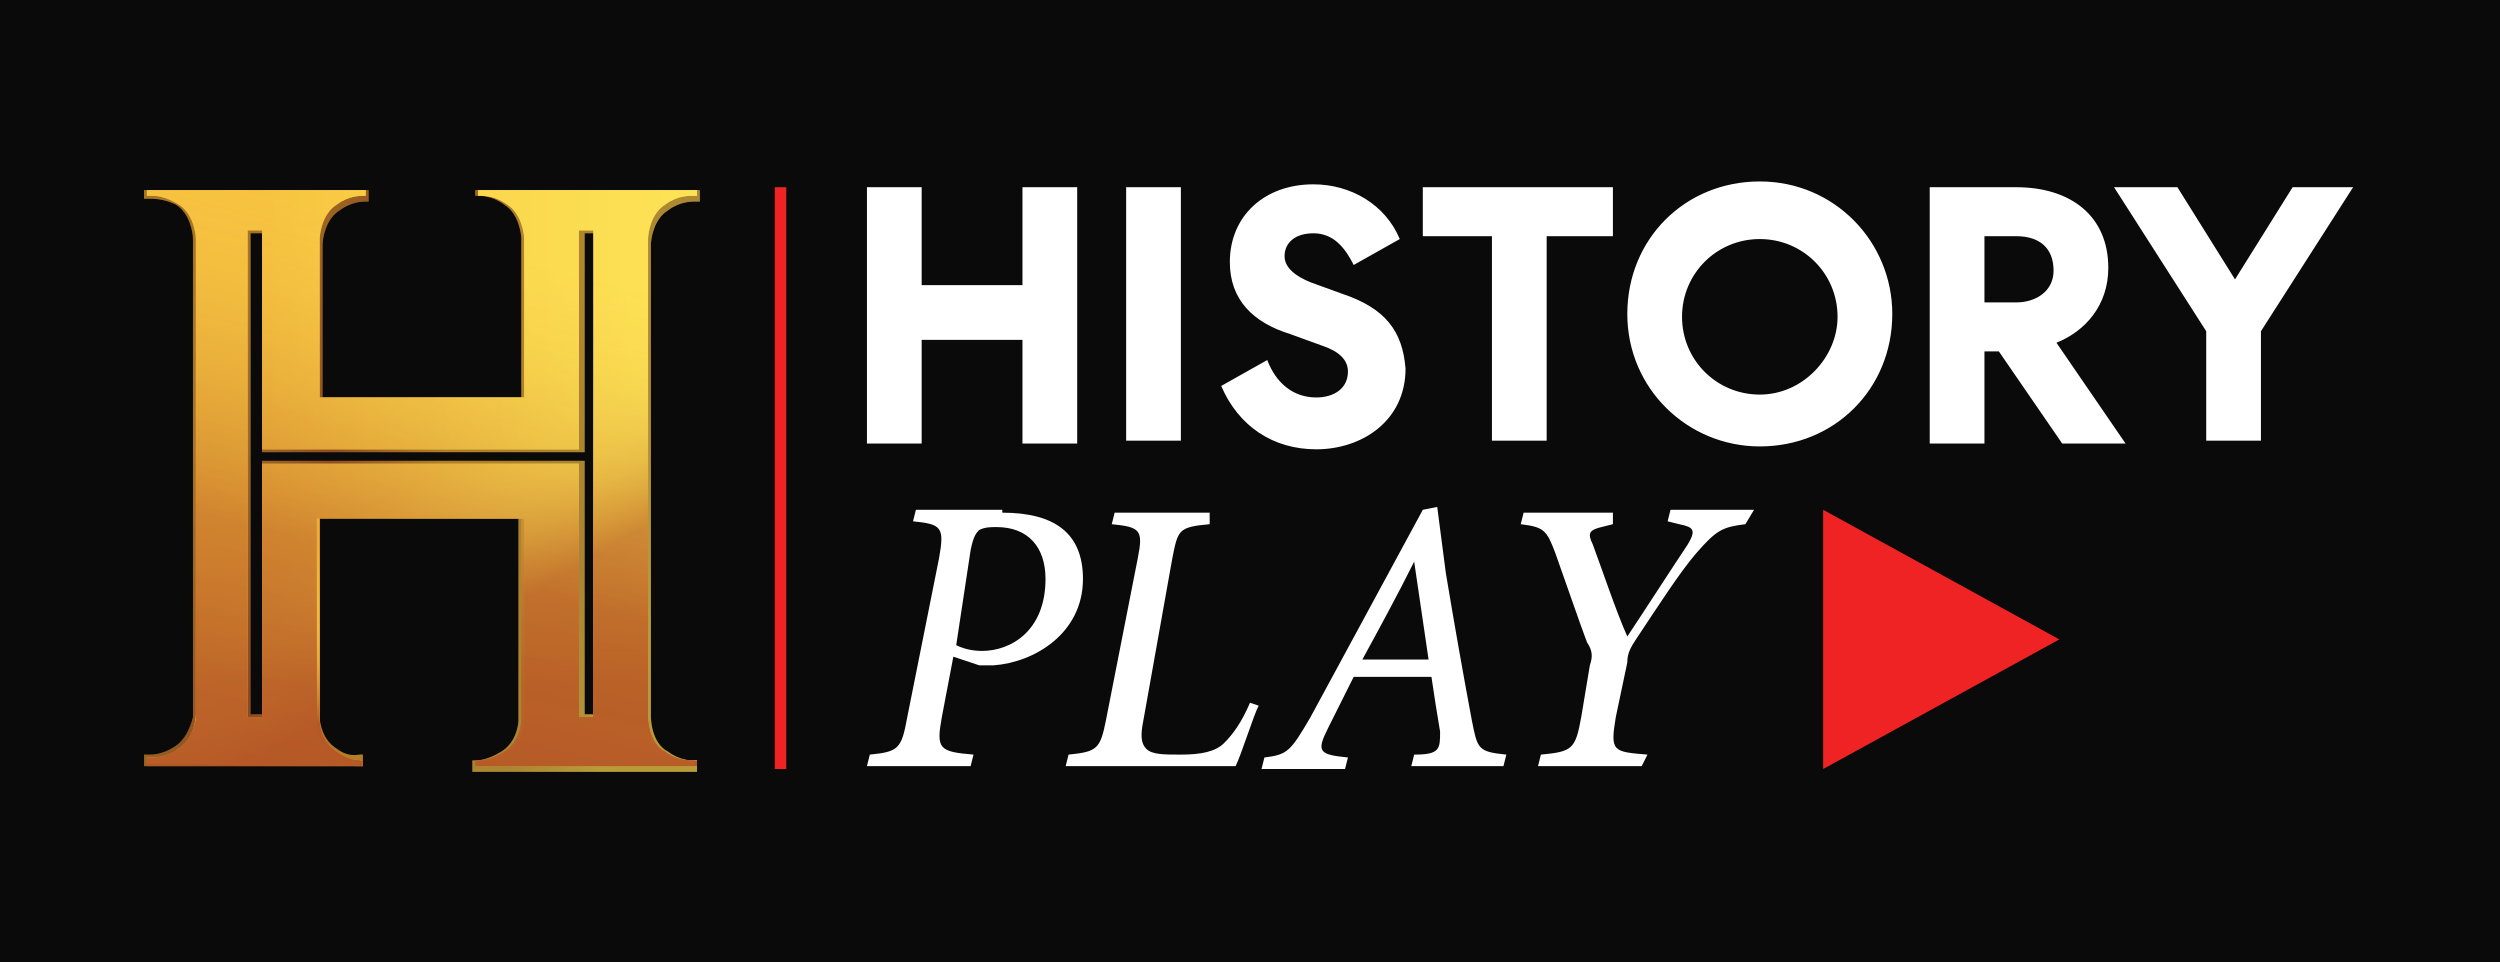 <svg xmlns="http://www.w3.org/2000/svg" xml:space="preserve" id="Layer_1" x="0" y="0" style="enable-background:new 0 0 86.8 33.4" version="1.1" viewBox="0 0 86.8 33.4"><rect x="0" y="0" width="86.8" height="33.4" fill="#333333" stroke="none"/><style>.st7{fill-rule:evenodd;clip-rule:evenodd;fill:#ef2323}.st8{fill:#fff}</style><path d="M0 0h86.8v33.4H0z" style="opacity:.8"/><linearGradient id="SVGID_1_" x1="6.729" x2="22.552" y1="718.324" y2="708.326" gradientTransform="translate(0 -696.724)" gradientUnits="userSpaceOnUse"><stop offset="0" style="stop-color:#dd972c"/><stop offset=".265" style="stop-color:#f8cb45"/><stop offset=".655" style="stop-color:#f2ac2f"/><stop offset="1" style="stop-color:#fddb50"/></linearGradient><path d="M5 26.6v-.4h.2c.3 0 .6-.1.9-.3.3-.2.5-.6.6-1V8.3c0-.2-.1-.9-.6-1.2-.4-.2-.8-.2-.9-.2H5v-.3h7.8V7h-.1c-.1 0-.5 0-.9.3-.5.3-.6 1-.6 1.2v5.3h6.9V8.3c0-.2-.1-.9-.6-1.2-.4-.3-.8-.3-.9-.3h-.1v-.2h7.8V7h-.2c-.1 0-.5 0-.9.3-.5.3-.6 1-.6 1.2v16.4s0 .9.6 1.2c.4.3.8.3.8.3h.2v.4h-7.8v-.4h.1c.1 0 .4 0 .9-.3s.6-.9.6-1.1v-7h-6.9v6.9c0 .2.1.8.6 1.1.4.3.7.2.8.2h.1v.4H5zm3.7-1.8h.4V16h11.2v8.8h.4V8.1h-.4v7.6H9.1V8.1h-.4v16.7z" style="fill:url(#SVGID_1_);fill-opacity:.3"/><linearGradient id="SVGID_00000006666689682910062500000015717711457792742058_" x1="7.382" x2="23.313" y1="710.818" y2="716.272" gradientTransform="translate(0 -696.724)" gradientUnits="userSpaceOnUse"><stop offset="0" style="stop-color:#dd972c"/><stop offset=".265" style="stop-color:#b55727"/><stop offset=".485" style="stop-color:#f2ac2f"/><stop offset=".826" style="stop-color:#e5b544"/><stop offset="1" style="stop-color:#fddb50"/></linearGradient><path d="M5 26.6v-.4h.2c.3 0 .6-.1.9-.3.3-.2.5-.6.6-1V8.3c0-.2-.1-.9-.6-1.2-.4-.2-.8-.2-.9-.2H5v-.3h7.8V7h-.1c-.1 0-.5 0-.9.3-.5.3-.6 1-.6 1.2v5.3h6.9V8.3c0-.2-.1-.9-.6-1.2-.4-.3-.8-.3-.9-.3h-.1v-.2h7.8V7h-.2c-.1 0-.5 0-.9.3-.5.3-.6 1-.6 1.2v16.4s0 .9.6 1.2c.4.3.8.3.8.3h.2v.4h-7.8v-.4h.1c.1 0 .4 0 .9-.3s.6-.9.6-1.1v-7h-6.9v6.9c0 .2.1.8.6 1.1.4.3.7.2.8.2h.1v.4H5zm3.7-1.8h.4V16h11.2v8.8h.4V8.1h-.4v7.6H9.1V8.1h-.4v16.7z" style="fill:url(#SVGID_00000006666689682910062500000015717711457792742058_);fill-opacity:.6"/><linearGradient id="SVGID_00000070107513518534011950000002790964899286405284_" x1="5.106" x2="24.223" y1="713.313" y2="713.313" gradientTransform="translate(0 -696.724)" gradientUnits="userSpaceOnUse"><stop offset=".207" style="stop-color:#ee9322"/><stop offset=".401" style="stop-color:#f2ac2f"/><stop offset=".666" style="stop-color:#f8cb45"/><stop offset=".875" style="stop-color:#fcde54"/><stop offset="1" style="stop-color:#fee55a"/></linearGradient><path d="M5.1 26.5v-.2h.2c.1 0 .5 0 .9-.3.6-.4.6-1.2.6-1.2V8.3c0-.2-.1-.9-.6-1.2-.5-.3-.8-.3-.9-.3h-.2v-.2h7.6v.2h-.1c-.1 0-.5 0-.9.3-.5.3-.6 1-.6 1.2v5.5h7.1V8.3c0-.2-.1-.9-.6-1.2-.4-.3-.8-.3-.9-.3h-.1v-.2h7.6v.2H24c-.1 0-.5 0-.9.3-.5.3-.6 1-.6 1.2v16.6s0 .9.6 1.2c.4.3.8.3.9.3h.2v.2h-7.6v-.2h.1c.1 0 .5 0 .9-.3.5-.3.6-.9.6-1.1v-7h-7.1v7c0 .2.1.8.6 1.1.4.3.8.3.8.3h.1v.2l-7.5-.1zm3.5-1.6h.5v-8.8h11v8.8h.5V8h-.5v7.6h-11V8h-.5v16.9z" style="fill:url(#SVGID_00000070107513518534011950000002790964899286405284_)"/><linearGradient id="SVGID_00000072991160834313549500000010707904682313951383_" x1="19.665" x2="14.616" y1="721.548" y2="713.218" gradientTransform="translate(0 -696.724)" gradientUnits="userSpaceOnUse"><stop offset=".433" style="stop-color:#b55727"/><stop offset=".46" style="stop-color:#bd6829;stop-opacity:.961"/><stop offset=".514" style="stop-color:#cb8331;stop-opacity:.883"/><stop offset=".572" style="stop-color:#d89d3a;stop-opacity:.8"/><stop offset=".634" style="stop-color:#e4b442;stop-opacity:.711"/><stop offset=".701" style="stop-color:#eec749;stop-opacity:.616"/><stop offset=".774" style="stop-color:#f6d54e;stop-opacity:.51"/><stop offset=".861" style="stop-color:#fcde52;stop-opacity:.387"/><stop offset=".991" style="stop-color:#fee153;stop-opacity:.2"/></linearGradient><path d="M5.1 26.5v-.2h.2c.1 0 .5 0 .9-.3.6-.4.6-1.2.6-1.2V8.3c0-.2-.1-.9-.6-1.2-.5-.3-.8-.3-.9-.3h-.2v-.2h7.6v.2h-.1c-.1 0-.5 0-.9.3-.5.3-.6 1-.6 1.2v5.5h7.1V8.3c0-.2-.1-.9-.6-1.2-.4-.3-.8-.3-.9-.3h-.1v-.2h7.6v.2H24c-.1 0-.5 0-.9.3-.5.3-.6 1-.6 1.2v16.6s0 .9.6 1.2c.4.3.8.3.9.3h.2v.2h-7.6v-.2h.1c.1 0 .4 0 .9-.3s.6-.9.6-1.1v-7h-7.1v7c0 .2.1.8.6 1.1.4.3.8.3.8.3h.1v.2l-7.5-.1zm3.5-1.6h.5v-8.8h11v8.8h.5V8h-.5v7.6h-11V8h-.5v16.9z" style="fill:url(#SVGID_00000072991160834313549500000010707904682313951383_)"/><linearGradient id="SVGID_00000037652197443257340130000012927341804820106377_" x1="14.664" x2="14.664" y1="720.432" y2="713.23" gradientTransform="translate(0 -696.724)" gradientUnits="userSpaceOnUse"><stop offset="0" style="stop-color:#b55727;stop-opacity:.7"/><stop offset=".144" style="stop-color:#bf6c2a;stop-opacity:.642"/><stop offset=".553" style="stop-color:#dca43c;stop-opacity:.477"/><stop offset=".846" style="stop-color:#f2ce4c;stop-opacity:.358"/><stop offset=".991" style="stop-color:#fee153;stop-opacity:.3"/></linearGradient><path d="M5.1 26.5v-.2h.2c.3 0 .6-.1.9-.3.3-.2.5-.6.6-1V8.3c0-.2-.1-.9-.6-1.2-.5-.3-.8-.3-.9-.3h-.2v-.2h7.6v.2h-.1c-.1 0-.5 0-.9.3-.5.3-.6 1-.6 1.2v5.5h7.1V8.3c0-.2-.1-.9-.6-1.2-.4-.3-.8-.3-.9-.3h-.1v-.2h7.6v.2H24c-.1 0-.5 0-.9.3-.5.3-.6 1-.6 1.2v16.6s0 .9.6 1.2c.4.3.8.3.8.3h.2v.2h-7.6v-.2h.1c.1 0 .4 0 .9-.3s.6-.9.6-1.1v-7H11V25.1c0 .2.1.8.6 1.1.4.3.7.2.8.2h.1v.2H5.1zm3.5-1.6h.5v-8.8h11v8.8h.5V8h-.5v7.6h-11V8h-.5v16.9z" style="fill:url(#SVGID_00000037652197443257340130000012927341804820106377_)"/><linearGradient id="SVGID_00000176025424226871001850000011474363531862762421_" x1="11.955" x2="16.686" y1="724.22" y2="705.151" gradientTransform="translate(0 -696.724)" gradientUnits="userSpaceOnUse"><stop offset="0" style="stop-color:#b55727;stop-opacity:.7"/><stop offset=".418" style="stop-color:#bf6c2a;stop-opacity:.642"/><stop offset=".846" style="stop-color:#f2ce4c;stop-opacity:.358"/><stop offset=".991" style="stop-color:#fee153;stop-opacity:.3"/></linearGradient><path d="M5.1 26.5v-.2h.2c.3 0 .6-.1.9-.3.3-.2.5-.6.6-1V8.3c0-.2-.1-.9-.6-1.2-.5-.3-.8-.3-.9-.3h-.2v-.2h7.6v.2h-.1c-.1 0-.5 0-.9.3-.5.3-.6 1-.6 1.2v5.5h7.1V8.3c0-.2-.1-.9-.6-1.2-.4-.3-.8-.3-.9-.3h-.1v-.2h7.6v.2H24c-.1 0-.5 0-.9.3-.5.3-.6 1-.6 1.2v16.6s0 .9.6 1.2c.4.3.8.3.8.3h.2v.2h-7.6v-.2h.1c.1 0 .4 0 .9-.3s.6-.9.6-1.1v-7H11V25.1c0 .2.1.8.6 1.1.4.3.7.2.8.2h.1v.2H5.1zm3.5-1.6h.5v-8.8h11v8.8h.5V8h-.5v7.6h-11V8h-.5v16.9z" style="fill:url(#SVGID_00000176025424226871001850000011474363531862762421_)"/><path id="UNDERLINE_00000127729219681670051070000006847484564533904051_" d="M26.9 6.5h.4v20.2h-.4z" class="st7"/><path d="M34.8 17.8c1.8 0 2.8.7 2.8 2.3 0 1.9-1.7 2.9-3.1 3H34l-.9-.3-.4 2.1c-.2 1.1-.1 1.2 1.1 1.3l-.1.4h-3.6l.1-.4c1-.1 1.1-.2 1.3-1.3l1.1-5.5c.2-1.1.1-1.2-.9-1.3l.1-.4h3zm-1.6 4.6c.2.1.5.2.9.2 1 0 2.2-.7 2.2-2.5 0-1.1-.6-1.8-1.7-1.8-.2 0-.4 0-.6.1-.1.1-.2.2-.3.7l-.5 3.3zM43.7 24.5c-.2.4-.6 1.7-.8 2.1H37l.1-.4c1-.1 1.1-.2 1.3-1.2l1.1-5.6c.2-1 .1-1.1-.9-1.2l.1-.4H42v.4c-1.1.1-1.1.2-1.3 1.2l-1 5.6c-.1.5-.1.8.1 1 .2.2.6.2 1.2.2.7 0 1.2-.1 1.5-.4.3-.3.6-.7.9-1.4l.3.1zM52.2 26.6H49l.1-.4c.9 0 .9-.2.9-.8-.1-.6-.2-1.2-.3-1.9H47l-.9 1.8c-.4.8-.3.9.7 1l-.1.4h-2.9l.1-.4c.8-.1.9-.2 1.6-1.4l3.9-7.2.5-.1.3 2.3c.3 1.8.6 3.5.9 5.1.2 1 .2 1.1 1.2 1.2l-.1.4zm-3.1-7.1c-.6 1.2-1.2 2.3-1.8 3.4h2.3l-.5-3.4zM60.6 18.2c-.8.1-1 .2-1.7 1-.6.7-1.3 1.8-2.1 3-.2.3-.3.5-.3.8l-.4 1.9c-.2 1.2-.1 1.2 1.1 1.3l-.2.4h-3.6l.1-.4c1.1-.1 1.2-.2 1.4-1.3l.3-1.8c.1-.3.1-.5-.1-.8-.3-.8-.6-1.7-1.1-3.1-.3-.8-.4-.9-1.2-1l.1-.4H56v.4l-.4.1c-.4.1-.5.2-.3.6.3.8.8 2.3 1.2 3.2.6-.9 1.5-2.3 2.1-3.2.3-.5.2-.6-.3-.7l-.4-.1.1-.4h2.9l-.3.5z" class="st8"/><path id="WORDMARK_00000031165198187515009420000015735296135553486749_" d="M35.5 9.9H32V6.5h-1.9v8.9H32v-3.6h3.5v3.6h1.9V6.5h-1.9v3.4zm3.6 5.4H41V6.5h-1.9v8.8zm7.5-5.1-1.1-.4c-.5-.2-.9-.5-.9-.9 0-.5.4-.8 1-.8.7 0 1.1.5 1.4 1.1l1.6-.9c-.5-1.2-1.7-1.9-3-1.9-1.7 0-2.9 1.1-2.9 2.7 0 1.3.8 2.1 2.1 2.5l1.1.4c.6.2.9.5.9.9 0 .6-.5.9-1.1.9-.8 0-1.4-.5-1.7-1.3l-1.6.9c.6 1.4 1.8 2.2 3.3 2.2 1.6 0 3.1-1 3.1-2.8-.1-1.3-.7-2.1-2.2-2.6zm2.9-2h2.3v7.1h1.9V8.2H56V6.5h-6.6v1.7zm11.6-1.9c-2.6 0-4.6 2-4.6 4.6 0 2.6 2.1 4.6 4.6 4.6 2.6 0 4.6-2 4.6-4.6 0-2.5-2-4.6-4.6-4.6zm0 7.4c-1.5 0-2.7-1.2-2.7-2.7 0-1.5 1.2-2.7 2.7-2.7 1.5 0 2.7 1.2 2.7 2.7 0 1.4-1.2 2.7-2.7 2.7zm12.1-4.4c0-1.8-1.3-2.8-3.2-2.8h-3v8.9h1.9v-3.2h.5l2.2 3.2h2.2l-2.4-3.5c1-.4 1.8-1.3 1.8-2.6zM70 10.5h-1.1V8.2H70c.8 0 1.3.4 1.3 1.2 0 .7-.6 1.1-1.3 1.1zm9.6-4-2 3.2-2-3.2h-2.2l3.2 5v3.8h1.9v-3.8l3.2-5h-2.1z" style="fill-rule:evenodd;clip-rule:evenodd;fill:#fff"/><path d="m71.5 22.2-8.2-4.5v9z" class="st7"/></svg>